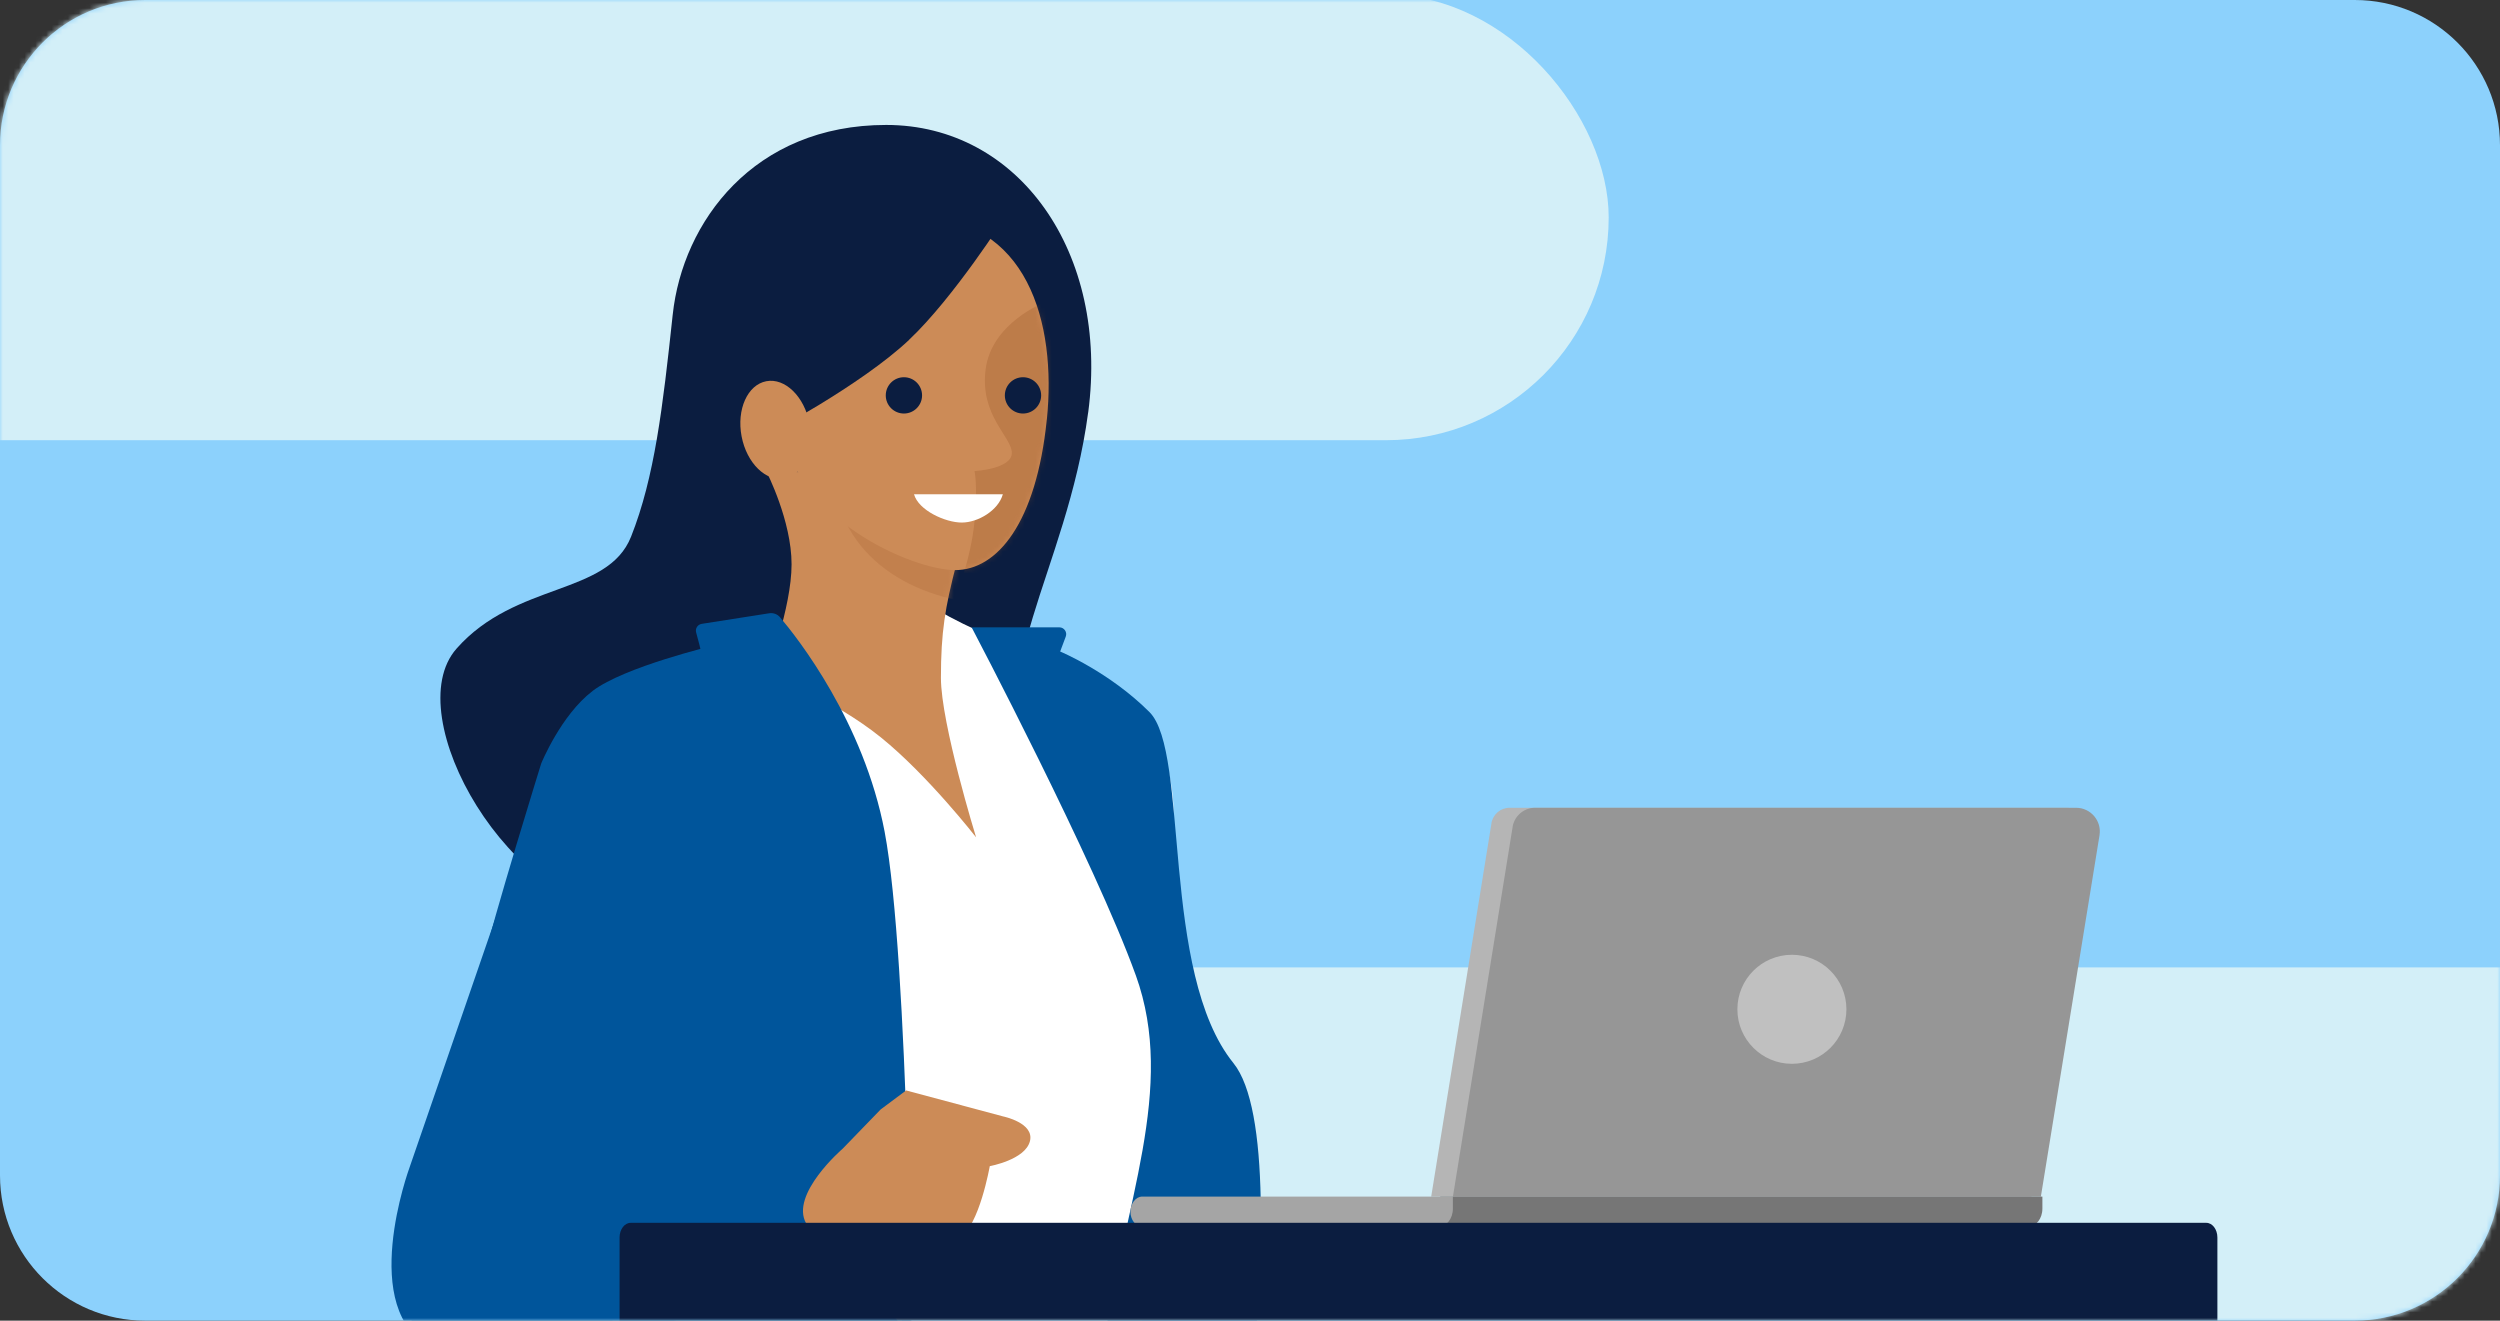 <?xml version="1.0" encoding="UTF-8"?> <svg xmlns="http://www.w3.org/2000/svg" width="460" height="243" viewBox="0 0 460 243" fill="none"><rect x="0" y="0" width="460" height="243" fill="#333333" stroke="none"/><path d="M433.27 0H26.73C11.967 0 0 11.967 0 26.73V216.27C0 231.033 11.967 243 26.73 243H433.27C448.033 243 460 231.033 460 216.27V26.73C460 11.967 448.033 0 433.27 0Z" fill="#8CD1FC"></path><mask id="mask0_230_672" style="mask-type:alpha" maskUnits="userSpaceOnUse" x="0" y="0" width="460" height="243"><path d="M433.27 0H26.73C11.967 0 0 11.967 0 26.73V216.27C0 231.033 11.967 243 26.73 243H433.27C448.033 243 460 231.033 460 216.27V26.73C460 11.967 448.033 0 433.27 0Z" fill="#8CD1FC"></path></mask><g mask="url(#mask0_230_672)"><rect x="-53" y="-1" width="349" height="82" rx="41" fill="#D3EFF8"></rect><rect x="156" y="178" width="349" height="82" rx="41" fill="#D3EFF8"></rect></g><mask id="mask1_230_672" style="mask-type:luminance" maskUnits="userSpaceOnUse" x="66" y="0" width="375" height="243"><path d="M440.5 0.21H66.5V243H440.5V0.21Z" fill="white"></path></mask><g mask="url(#mask1_230_672)"><path d="M161.22 147.09C173.956 147.09 184.28 139.823 184.28 130.86C184.28 121.896 173.956 114.63 161.22 114.63C148.484 114.63 138.16 121.896 138.16 130.86C138.16 139.823 148.484 147.09 161.22 147.09Z" fill="#D8D8D8"></path><path d="M200.22 75.9C196.32 105.35 179.88 125.76 191.3 139.96C202.71 154.16 149.72 164.65 149.72 164.65C149.72 164.65 138.1 167.99 116.12 167.99C94.14 167.99 73.1 131.72 84 119.35C94.91 106.98 111.8 109.65 116.12 98.74C120.44 87.84 121.95 74.97 123.78 57.89C125.61 40.82 138.69 22.99 163.06 22.99C187.43 22.99 204.13 46.44 200.23 75.89L200.22 75.9Z" fill="#0B1D40"></path><path d="M98.251 151.48C100.37 139.26 107.691 128.34 119.271 123.91C123.031 122.47 127.18 121.09 131.49 120.01C147.55 115.97 161.391 104.87 161.391 104.87C161.391 104.87 175.231 116.15 191.291 120.01C199.021 121.87 205.151 126.75 209.431 131.32C214.731 136.97 216.301 144.88 215.921 152.62L212.891 214.01L206.21 283.89H128.671L107.36 229.32L86.481 219.3L98.251 151.49V151.48Z" fill="white"></path><path d="M109.04 127.13C114.89 122.68 131.31 118.78 131.31 118.78L149.13 128.8L167.09 230.01L168.9 299.48H94.56L101.8 247.97H82.59C71.17 247.97 77.3 236 77.3 227.64C77.3 219.28 88.72 192.28 88.72 192.28C88.72 192.28 86.77 186.43 88.72 177.8C90.67 169.17 99.58 140.49 99.58 140.49C99.58 140.49 103.2 131.58 109.05 127.13H109.04Z" fill="#00559B"></path><path d="M141.07 86.86H182.28C182.28 86.86 177.73 96.98 175.96 103.82C173.89 111.79 173.13 116.35 173.13 124.73C173.13 133.11 179.6 154.07 179.6 154.07C179.6 154.07 170.73 142.66 162.07 135.67C153.41 128.68 141.07 123.76 141.07 123.76C141.07 123.76 145.65 111.86 145.65 103.83C145.65 95.8 141.07 86.87 141.07 86.87V86.86Z" fill="#CC8B57"></path><mask id="mask2_230_672" style="mask-type:alpha" maskUnits="userSpaceOnUse" x="141" y="86" width="42" height="69"><path d="M141.07 86.86H182.28C182.28 86.86 177.73 96.98 175.96 103.82C173.89 111.79 173.13 116.35 173.13 124.73C173.13 133.11 179.6 154.07 179.6 154.07C179.6 154.07 170.73 142.66 162.07 135.67C153.41 128.68 141.07 123.76 141.07 123.76C141.07 123.76 145.65 111.86 145.65 103.83C145.65 95.8 141.07 86.87 141.07 86.87V86.86Z" fill="#CC8B57"></path></mask><g mask="url(#mask2_230_672)"><g opacity="0.5"><path opacity="0.8" d="M204 87.17C204 101.89 198.13 112.03 182.26 111.19C166.39 110.36 153.44 100.99 153.44 86.27C153.44 71.55 164.22 60.52 178.37 60.52C192.52 60.52 204 72.45 204 87.17Z" fill="#B4703F"></path></g></g><path d="M192.61 77.2C190.67 96.27 183.47 104.9 175.73 104.9C167.99 104.9 145.33 95.38 143.75 77.2C142.17 59.01 147.52 39.89 168.31 39.89C189.1 39.89 194.43 59.38 192.62 77.2H192.61Z" fill="#CC8B57"></path><path d="M167.25 62.54C175.49 54.79 185.07 39.71 185.07 39.71L142.57 38.32L131.42 57.11V96.13C131.42 96.13 136.54 95.8 138.85 91.7C141.16 87.6 141.08 80 141.08 80C141.08 80 158.31 70.97 167.26 62.55L167.25 62.54Z" fill="#0B1D40"></path><mask id="mask3_230_672" style="mask-type:alpha" maskUnits="userSpaceOnUse" x="143" y="39" width="50" height="66"><path d="M192.61 77.2C190.67 96.27 183.47 104.9 175.73 104.9C167.99 104.9 145.33 95.38 143.75 77.2C142.17 59.01 147.52 39.89 168.31 39.89C189.1 39.89 194.43 59.38 192.62 77.2H192.61Z" fill="#CC8B57"></path></mask><g mask="url(#mask3_230_672)"><g opacity="0.3"><path d="M181.36 67.93C182.47 59.39 192.12 55.67 192.12 55.67L201.4 108.02L176.15 108.95C176.15 108.95 178.68 102.64 179.31 95.96C179.94 89.28 179.31 86.68 179.31 86.68C179.31 86.68 186.18 86.31 186.18 83.34C186.18 80.37 180.24 76.48 181.36 67.94V67.93Z" fill="#9B5627"></path></g></g><path d="M168.181 90.95C169.001 93.9 173.941 96.15 176.961 96.15C179.981 96.15 183.701 93.9 184.521 90.95H168.181Z" fill="white"></path><path d="M162.77 153.03C158.92 132.82 146.75 117.38 143.52 113.57C143.04 113 142.29 112.73 141.55 112.84L129.11 114.79C128.36 114.91 127.89 115.65 128.09 116.38C129.63 121.8 131.16 129.85 132.7 138.55C133.24 141.62 142.17 137.25 146.9 134.65C146.9 134.65 143.84 136.6 146.9 153.03C149.96 169.46 167.78 251.31 167.78 251.31C167.78 251.31 167.22 176.41 162.77 153.03Z" fill="#00559B"></path><path d="M150.24 224.86V212.33L112.85 214.84L137.16 166.67L103.19 134.09L75.35 214.83C75.35 214.83 65.61 241.28 79.53 247.96C93.45 254.64 160.13 232.51 160.13 232.51C160.13 232.51 150.25 228.47 150.25 224.85L150.24 224.86Z" fill="#00559B"></path><path d="M208.99 179.47C201.47 158.59 178.78 115.43 178.78 115.43H194.92C195.8 115.43 196.41 116.31 196.1 117.13L195.07 119.88C195.07 119.88 204.12 123.64 211.5 131.02C218.88 138.4 213.45 178.91 226.95 195.61C240.45 212.32 222.63 310.6 222.63 310.6H198.41C198.41 310.6 198 282.63 202.86 248.79C206.83 221.23 216.5 200.34 208.99 179.46V179.47Z" fill="#00559B"></path><path d="M162.03 204.15L155.07 211.34C155.07 211.34 145.26 219.78 148.35 225.14C151.44 230.5 158.69 230.68 158.69 230.68C158.69 230.68 173.03 229.74 176.6 227.68C180.17 225.62 182.12 214.57 182.12 214.57C182.12 214.57 188.59 213.41 189.5 210.01C190.41 206.61 184.57 205.42 184.57 205.42L166.73 200.64L162.01 204.16L162.03 204.15Z" fill="#CC8B57"></path><path d="M144.4 88.044C147.851 87.389 149.886 82.85 148.947 77.907C148.008 72.965 144.449 69.489 140.998 70.145C137.547 70.801 135.511 75.339 136.451 80.282C137.39 85.225 140.949 88.7 144.4 88.044Z" fill="#CC8B57"></path><path fill-rule="evenodd" clip-rule="evenodd" d="M274.42 151.48C274.69 149.84 276.1 148.63 277.77 148.63H380.26C382.95 148.63 385 151.04 384.57 153.69L373.78 220.17H263.34L274.43 151.48H274.42Z" fill="#B5B5B5"></path><path fill-rule="evenodd" clip-rule="evenodd" d="M278.31 152.17C278.64 150.13 280.4 148.63 282.46 148.63H382C384.69 148.63 386.74 151.04 386.31 153.69L375.52 220.17H267.34L278.32 152.17H278.31Z" fill="#969696"></path><path d="M265 220.17H375.8V222.39C375.8 224.23 374.63 225.71 373.18 225.71H265V220.17Z" fill="#767676"></path><path d="M208.01 222.94C208.01 221.41 208.99 220.17 210.19 220.17H267.33V222.39C267.33 224.23 266.16 225.71 264.71 225.71H210.18C208.98 225.71 208 224.47 208 222.94H208.01Z" fill="#A5A5A5"></path><path d="M405.953 225H116.047C114.916 225 114 226.207 114 227.702V249.298C114 250.793 114.916 252 116.047 252H405.953C407.084 252 408 250.793 408 249.298V227.702C408 226.207 407.084 225 405.953 225Z" fill="#0B1D40"></path><path d="M329.71 195.74C335.249 195.74 339.74 191.249 339.74 185.71C339.74 180.171 335.249 175.68 329.71 175.68C324.17 175.68 319.68 180.171 319.68 185.71C319.68 191.249 324.17 195.74 329.71 195.74Z" fill="#C0C0C0"></path><path d="M166.32 76.09C168.165 76.09 169.661 74.594 169.661 72.75C169.661 70.905 168.165 69.41 166.32 69.41C164.476 69.41 162.98 70.905 162.98 72.75C162.98 74.594 164.476 76.09 166.32 76.09Z" fill="#0B1D40"></path><path d="M188.231 76.09C190.075 76.09 191.571 74.594 191.571 72.75C191.571 70.905 190.075 69.41 188.231 69.41C186.386 69.41 184.891 70.905 184.891 72.75C184.891 74.594 186.386 76.09 188.231 76.09Z" fill="#0B1D40"></path></g></svg> 